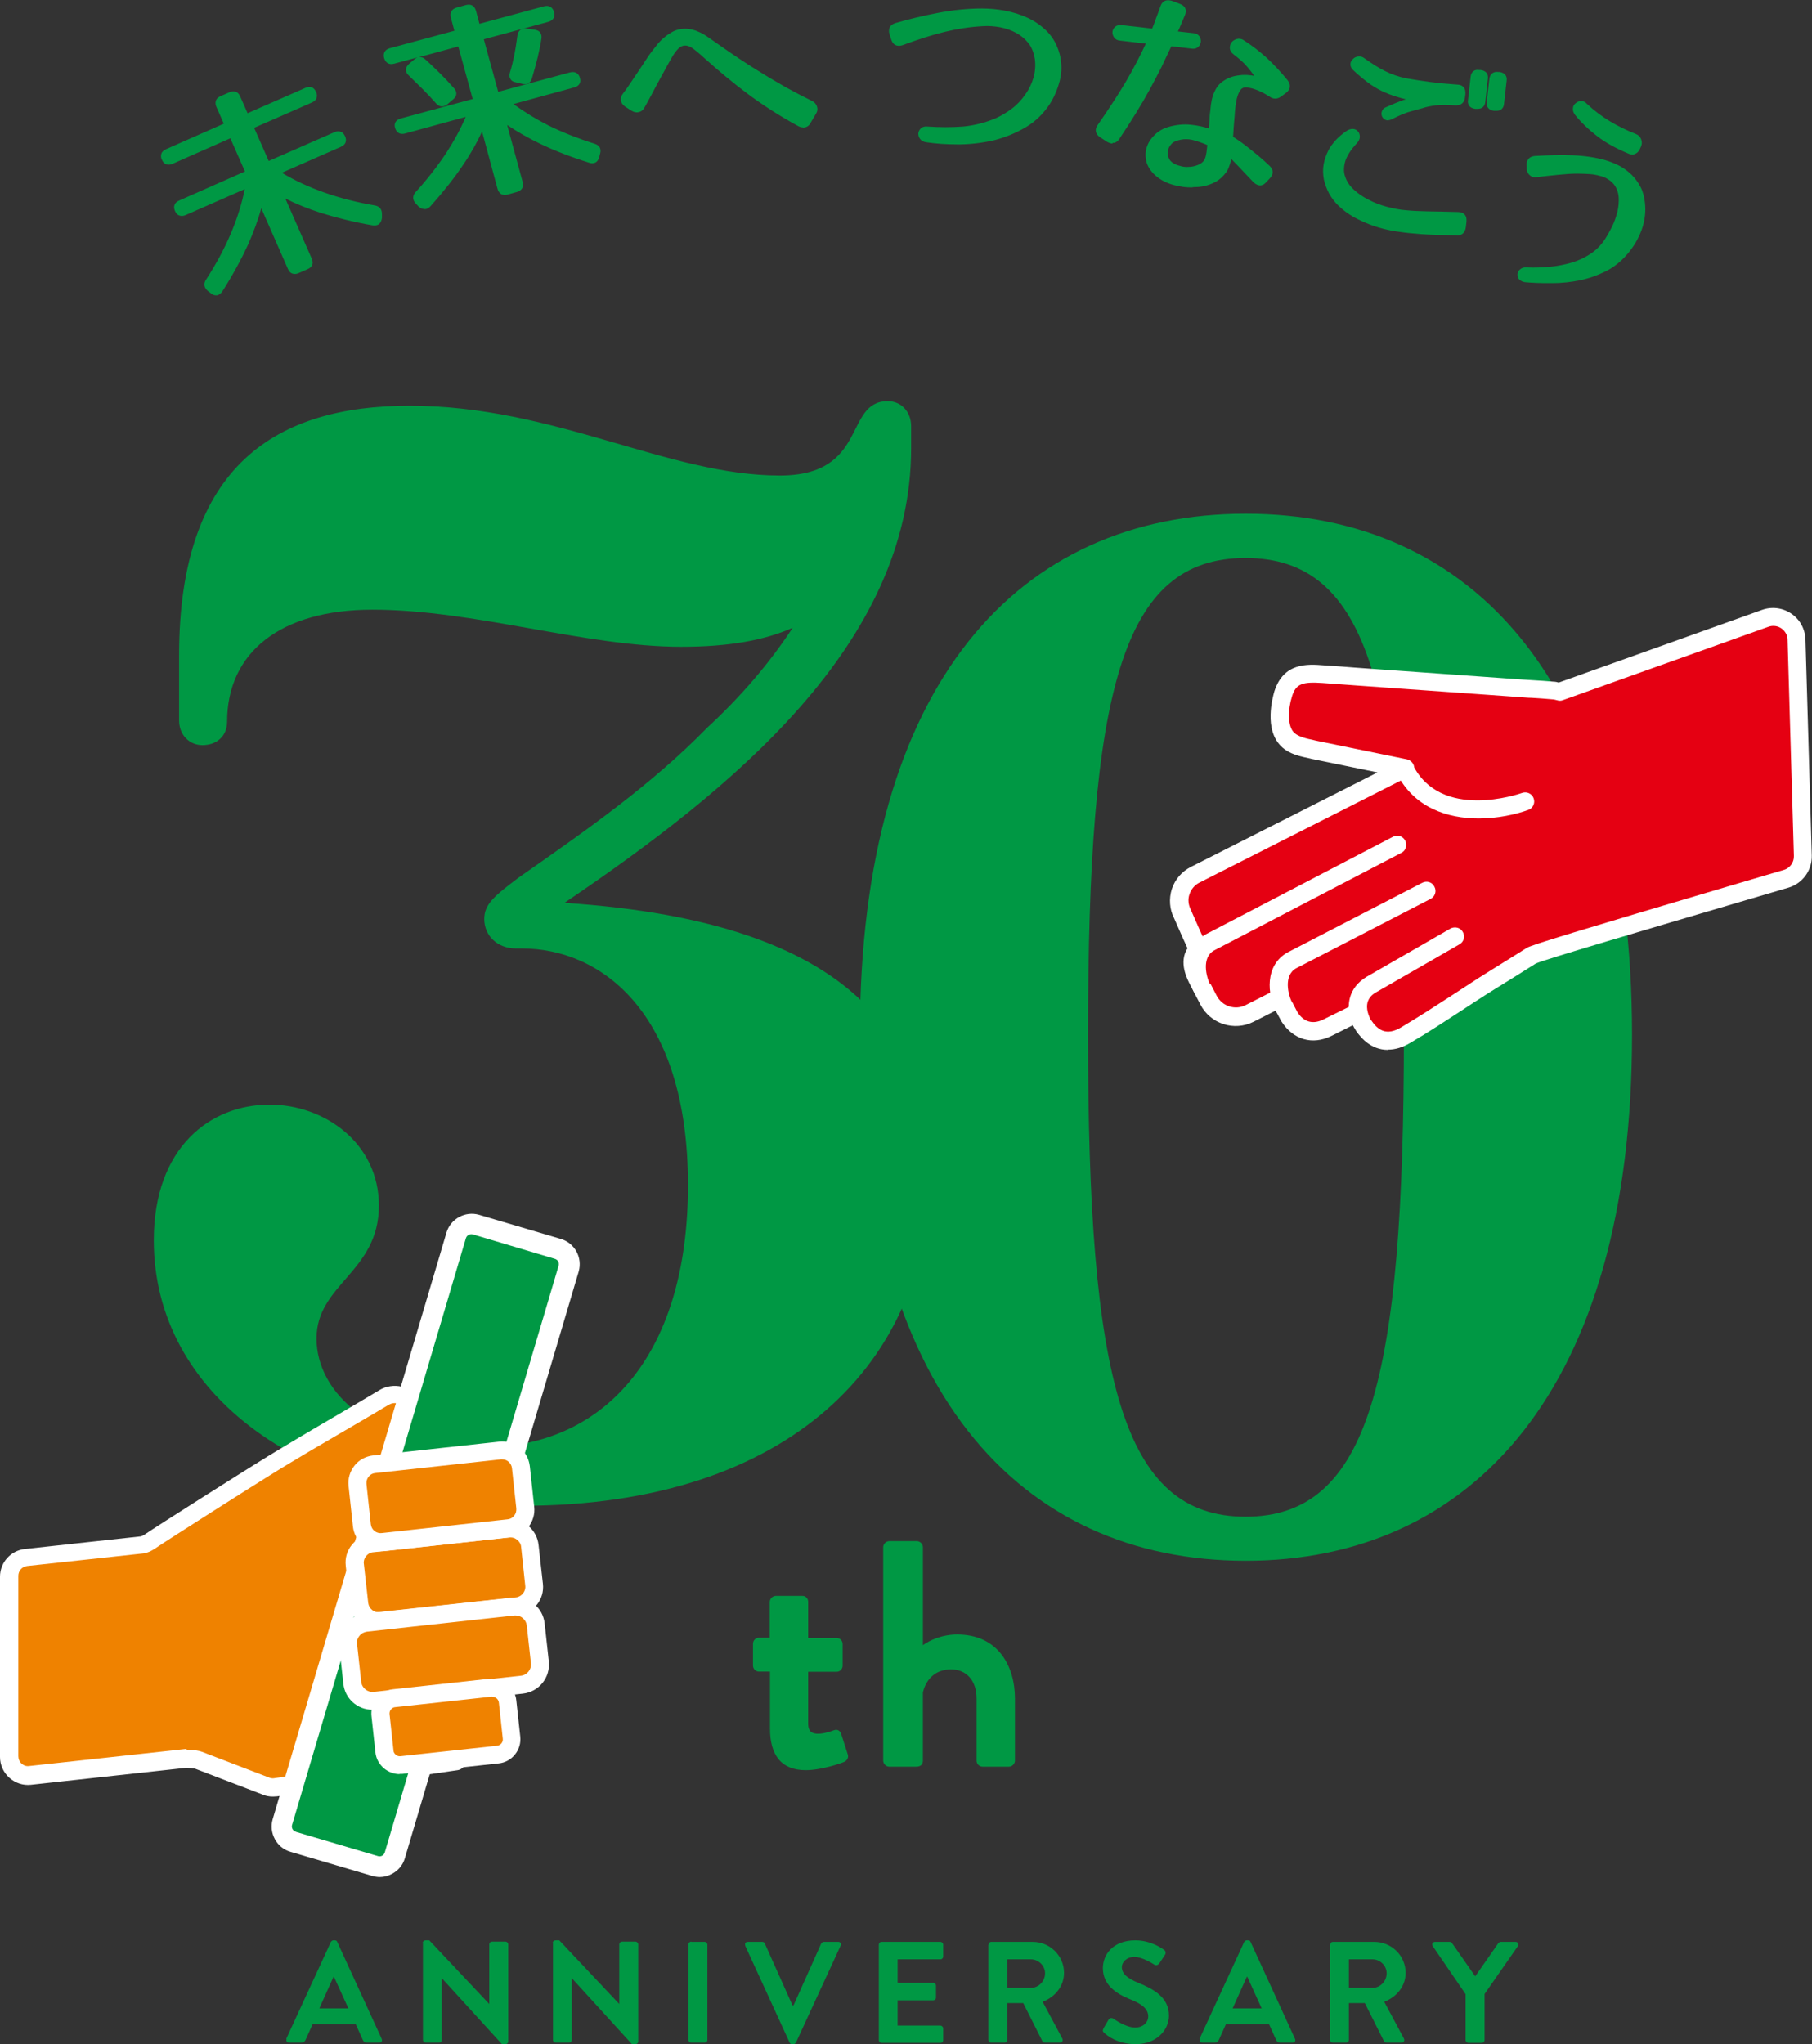 <?xml version="1.0" encoding="UTF-8"?>
<svg id="_レイヤー_2" data-name="レイヤー 2" xmlns="http://www.w3.org/2000/svg" width="83.07" height="93.71" viewBox="0 0 83.07 93.71">
  <rect x="0" y="0" width="83.07" height="93.71" fill="#333333" stroke="none"/>
  <defs>
    <style>
      .cls-1 {
        fill: #ef8200;
      }

      .cls-1, .cls-2, .cls-3, .cls-4 {
        stroke-width: 0px;
      }

      .cls-2 {
        fill: #009844;
      }

      .cls-3 {
        fill: #fff;
      }

      .cls-4 {
        fill: #e50012;
      }
    </style>
  </defs>
  <g id="_レイヤー_2-2" data-name="レイヤー 2">
    <g>
      <path class="cls-2" d="M25.89,41.39c13.56.89,16.69,6.44,16.69,12.62,0,8.22-6.21,15.02-18.66,15.02-10.04,0-16.87-5.13-16.87-12.17,0-4.27,2.6-6.22,5.31-6.22,2.51,0,5.01,1.76,5.01,4.63,0,3.05-2.86,3.59-2.86,6.09s2.6,4.99,7.64,4.99c5.37,0,9.39-4.02,9.39-12.02s-4.06-10.85-7.61-10.85h-.28c-.86,0-1.45-.6-1.45-1.35,0-.68.47-1.06,1.55-1.88,3.12-2.18,6.1-4.26,8.66-6.88,1.59-1.47,2.87-2.98,3.93-4.59-1.29.57-2.9.87-5.12.87-4.39,0-9.47-1.7-14.15-1.7-4.2,0-6.66,1.95-6.66,5.14,0,.65-.47,1.07-1.13,1.07-.6,0-1.07-.47-1.07-1.13v-2.99c0-8.75,4.51-11.44,10.56-11.44,6.67,0,11.84,3.2,16.98,3.2,4.08,0,2.92-3.41,4.95-3.41.6,0,1.07.47,1.07,1.15v1c0,9-8.23,15.66-15.88,20.84h0Z"/>
      <path class="cls-2" d="M39.42,47.44c0-16.23,7.37-23.89,17.69-23.89s17.71,7.65,17.71,23.89-7.34,24.11-17.71,24.11-17.69-7.83-17.69-24.11M64.36,47.44c0-15.79-1.58-21.86-7.26-21.86s-7.22,6.08-7.22,21.86,1.56,22.09,7.22,22.09,7.26-6.25,7.26-22.09"/>
      <path class="cls-4" d="M82.36,29.32c-.02-.73-.74-1.22-1.43-.98l-9.44,3.37c-.09-.03-.19-.05-.28-.06-.49-.05-.98-.07-1.46-.1-1.11-.08-2.23-.16-3.34-.24-1.19-.08-2.38-.17-3.58-.25-.72-.05-1.45-.1-2.18-.15-.87-.06-1.54-.03-1.83.91-.19.6-.3,1.59.2,2.08.3.3.79.38,1.19.46l4.19.86-9.61,4.87c-.66.34-.92,1.15-.58,1.81,0,0,.65,1.51.73,1.6-.43.41-.26.94.02,1.49l.44.85c.35.68,1.2.95,1.88.61l1.38-.7.44.84c.45.7,1.1.83,1.75.51l1.38-.68s.62,1.96,2.21,1.03c1.21-.71,2.36-1.5,3.54-2.25.59-.38,1.65-1.03,2.24-1.4.25-.16,6.3-1.93,11.67-3.52.47-.14.78-.57.76-1.06l-.29-9.91Z"/>
      <path class="cls-3" d="M63.63,48.13c-.19,0-.37-.03-.55-.1-.54-.21-.87-.67-1.06-1.03l-.98.49c-.87.43-1.75.18-2.29-.66l-.27-.5-1.01.51c-.89.45-1.98.1-2.44-.79l-.44-.85c-.18-.34-.56-1.08-.15-1.73-.11-.24-.3-.65-.62-1.39-.2-.39-.24-.87-.1-1.32.15-.45.46-.81.88-1.02l8.55-4.33c-1.23-.25-3-.62-3.02-.62l-.08-.02c-.42-.09-.95-.19-1.32-.56-.79-.78-.39-2.22-.31-2.51.42-1.33,1.52-1.26,2.26-1.2.5.03,1.01.07,1.51.11l7.58.54c.16.01.32.02.48.03.33.02.66.04.99.07.07,0,.15.02.22.04l9.32-3.33c.45-.16.94-.1,1.34.17.4.27.63.7.65,1.18l.29,9.91c.02.67-.42,1.28-1.06,1.47l-2.24.66c-4.21,1.24-8.99,2.65-9.35,2.82-.27.17-.69.43-1.1.69-.41.25-.82.51-1.11.69-.39.25-.78.5-1.17.76-.77.5-1.57,1.03-2.38,1.5-.35.21-.69.31-1.02.31M62.23,46.02c.06,0,.11.01.16.03.11.05.2.14.24.26.07.21.34.78.76.94.24.09.52.04.84-.15.79-.47,1.58-.98,2.35-1.48.39-.26.79-.51,1.18-.77.29-.19.71-.44,1.12-.7.41-.26.83-.51,1.12-.7.23-.14,2.35-.78,9.54-2.91l2.24-.66c.28-.08.47-.35.46-.64l-.29-9.91c0-.21-.11-.4-.28-.52s-.39-.15-.59-.08l-9.44,3.37c-.08.03-.17.03-.26,0-.08-.02-.15-.04-.21-.04-.32-.03-.64-.05-.96-.07-.16,0-.33-.02-.49-.03l-7.58-.54c-.5-.04-1.01-.07-1.51-.11-.9-.06-1.22.02-1.4.62-.19.6-.21,1.36.1,1.66.2.19.57.27.9.34l.08.02h0c.21.04.98.2,4.19.86.17.04.31.18.33.35.02.18-.07.35-.23.43l-9.61,4.87c-.22.11-.38.3-.46.54-.08.23-.05.48.06.7.29.67.62,1.41.7,1.55.12.17.11.4-.05.55-.15.14-.25.32.1,1l.44.85c.25.48.84.67,1.32.43l1.38-.7c.2-.1.45-.02.56.18l.44.84c.29.45.7.58,1.2.33l1.38-.68c.06-.03.12-.04.19-.04"/>
      <path class="cls-4" d="M58.89,46.19c-.33-.6-.49-1.7.34-2.16l6.16-3.18"/>
      <path class="cls-3" d="M58.89,46.61c-.15,0-.29-.08-.37-.22-.43-.78-.55-2.14.51-2.73l6.17-3.19c.21-.11.46-.03.56.18.11.2.03.46-.18.56l-6.16,3.18c-.59.33-.37,1.23-.17,1.59.11.2.04.46-.16.57-.06.04-.13.05-.2.05"/>
      <path class="cls-4" d="M62.56,47.08c-.4-.63-.52-1.47.3-1.95l3.84-2.21"/>
      <path class="cls-3" d="M62.56,47.5c-.14,0-.27-.07-.35-.19-.33-.51-.45-1.06-.33-1.54.1-.41.37-.75.77-.99l3.84-2.21c.2-.11.46-.05.57.15.12.2.05.46-.15.57l-3.84,2.21c-.21.12-.33.28-.38.47-.06.25.02.58.22.9.12.19.07.45-.13.58-.07.04-.15.07-.22.07"/>
      <path class="cls-4" d="M55.15,45.36c-.33-.6-.49-1.7.34-2.16l8.57-4.47"/>
      <path class="cls-3" d="M55.15,45.78c-.15,0-.29-.08-.37-.22-.43-.78-.56-2.14.5-2.73l8.58-4.47c.2-.11.46-.03.56.18.11.2.03.46-.18.56l-8.58,4.47c-.59.33-.36,1.23-.17,1.59.11.2.04.46-.16.57-.06.04-.13.05-.2.05"/>
      <path class="cls-4" d="M69.92,36.74s-4.06,1.45-5.52-1.5"/>
      <path class="cls-3" d="M67.79,37.52c-1.42,0-2.97-.48-3.77-2.09-.1-.21-.02-.46.19-.56.21-.1.46-.02.56.19,1.28,2.58,4.86,1.34,5.01,1.29.22-.08.46.04.53.25.08.22-.04.46-.25.53-.58.21-1.4.39-2.27.39"/>
      <path class="cls-2" d="M35.29,76.63h-.5c-.15,0-.27-.13-.27-.28v-.99c0-.16.12-.28.27-.28h.5v-1.64c0-.15.13-.28.28-.28h1.21c.15-.01.27.12.27.27v1.66h1.3c.16,0,.28.12.28.28v.99c0,.15-.12.28-.28.28h-1.3v2.37c0,.41.22.47.46.47.25,0,.56-.1.72-.16.16-.06.28.02.33.16l.3.93c.06.15-.02.3-.16.36-.07.04-1.03.38-1.76.38-1.14,0-1.64-.71-1.64-1.91v-2.6Z"/>
      <path class="cls-2" d="M40.49,70.93c0-.15.13-.28.28-.28h1.26c.15,0,.28.13.28.28v4.49c.3-.22.87-.49,1.57-.49,1.88,0,2.65,1.45,2.65,2.94v2.84c0,.15-.13.28-.28.28h-1.2c-.16,0-.28-.13-.28-.28v-2.85c0-.81-.46-1.33-1.17-1.33s-1.14.44-1.29,1.05v3.13c0,.16-.09.28-.31.28h-1.23c-.15,0-.28-.13-.28-.28v-9.79Z"/>
      <path class="cls-1" d="M21.33,74.51c-.04-1.7-.57-3.37-.16-5.14.14-.61.06-1.24-.11-1.85-.07-.25-.08-.47-.06-.68l-1.76.19.1-.06c.45-.27.6-.86.33-1.31l-.76-1.28c-.27-.45-.86-.6-1.31-.33-1.22.73-2.46,1.44-3.68,2.17-.63.37-1.25.75-1.87,1.13-.54.34-4.56,2.88-5.23,3.34-.09.06-.19.1-.3.12l-5.33.58c-.44.05-.77.42-.77.86v8.27c0,.52.45.92.96.86l7.17-.78s.44.02.55.07l3.09,1.19c.13.06.28.08.43.06l8.28-1.2c-.09-.19-.17-.39-.21-.62-.41-2.01.69-3.66.65-5.61"/>
      <path class="cls-3" d="M12.5,82.36c-.16,0-.33-.03-.48-.1l-3.08-1.18s-.22-.03-.39-.04l-7.13.78c-.36.04-.72-.08-.99-.32-.27-.24-.43-.59-.43-.95v-8.27c0-.65.49-1.2,1.14-1.27l5.33-.58s.07-.03.11-.05c.69-.47,4.76-3.04,5.25-3.34.62-.39,1.25-.76,1.88-1.14.52-.31,1.05-.62,1.58-.93.7-.41,1.4-.82,2.1-1.24.31-.19.68-.24,1.04-.16.36.09.66.31.84.62l.76,1.27c.2.33.24.72.15,1.07l.79-.09c.12-.01.24.03.33.11.09.08.13.2.13.33-.01.2,0,.37.05.54.21.78.25,1.44.11,2.05-.25,1.09-.13,2.14.01,3.26.07.58.14,1.17.16,1.77.02.9-.18,1.73-.38,2.53-.25,1.01-.49,1.96-.27,3.01.04.18.1.36.18.51.06.12.06.26,0,.38-.06.12-.18.2-.31.22l-8.28,1.2c-.06,0-.12.01-.17.01M8.54,80.21s.01,0,.02,0c.34.01.58.05.7.1l3.08,1.18c.08.03.15.04.22.03l7.77-1.12c-.02-.07-.03-.13-.05-.2-.25-1.23.02-2.32.28-3.37.19-.78.38-1.52.36-2.31-.01-.56-.08-1.11-.15-1.69-.14-1.14-.28-2.31,0-3.55.11-.47.08-1-.1-1.64-.03-.11-.05-.22-.07-.34l-1.31.14c-.2.02-.37-.1-.44-.28-.06-.18.01-.39.18-.49l.1-.06c.26-.15.34-.49.19-.74l-.76-1.28c-.07-.12-.19-.21-.33-.25-.14-.04-.29-.01-.41.06-.7.42-1.41.83-2.11,1.24-.52.31-1.05.61-1.57.92-.62.37-1.24.74-1.86,1.13-.63.39-4.56,2.88-5.22,3.33-.14.09-.29.16-.46.19l-5.36.58c-.23.03-.4.22-.4.45v8.27c0,.13.05.25.15.34.1.09.22.13.35.11l7.17-.78s.03,0,.05,0"/>
      <path class="cls-2" d="M13.44,84.43l3.76,1.11c.38.11.79-.1.9-.49l7.97-26.9c.11-.38-.11-.79-.49-.9l-3.76-1.11c-.38-.11-.79.1-.9.49l-7.97,26.9c-.11.38.11.79.49.9"/>
      <path class="cls-3" d="M17.41,86.05c-.11,0-.23-.02-.34-.05l-3.76-1.11c-.31-.09-.56-.3-.71-.58-.15-.28-.19-.6-.1-.91l7.97-26.9c.19-.63.86-.99,1.49-.81l3.76,1.11c.63.19.99.85.81,1.49l-7.97,26.9c-.09.31-.3.56-.58.71-.18.1-.37.15-.57.15M13.57,83.98l3.76,1.11c.07.02.13.01.19-.02s.1-.09.12-.15l7.97-26.9c.02-.06.01-.13-.02-.19-.03-.06-.09-.1-.15-.12l-3.76-1.12c-.13-.04-.28.04-.32.17l-7.97,26.9c-.02.07-.01.13.02.19.03.06.09.1.15.12"/>
      <path class="cls-1" d="M23.68,73.65l-6.24.68c-.49.05-.93-.3-.99-.79l-.2-1.79c-.05-.49.3-.93.79-.99l6.24-.68c.49-.05.93.3.99.79l.2,1.79c.05.49-.3.93-.79.99"/>
      <path class="cls-3" d="M17.34,74.74c-.3,0-.58-.1-.82-.29-.27-.22-.44-.53-.48-.88l-.19-1.79c-.04-.35.06-.69.28-.96.22-.27.53-.44.88-.48l6.24-.68c.35-.04.69.06.96.28.27.22.44.53.48.88l.2,1.79c.08.72-.44,1.36-1.16,1.44l-6.24.68s-.1,0-.14,0M23.39,70.48s-.04,0-.05,0l-6.24.68c-.13.01-.24.08-.32.18-.08.1-.12.23-.1.35l.2,1.79c.03.26.26.46.53.43l6.24-.68c.26-.03.46-.27.43-.53l-.19-1.79c-.01-.13-.08-.24-.18-.32-.09-.07-.19-.11-.3-.11M23.68,73.65h0,0Z"/>
      <path class="cls-1" d="M23.32,70.07l-5.77.63c-.47.05-.9-.29-.95-.77l-.2-1.85c-.05-.48.29-.9.77-.95l5.77-.63c.47-.05.9.29.95.77l.2,1.85c.05.48-.29.9-.77.95"/>
      <path class="cls-3" d="M17.45,71.12c-.64,0-1.2-.49-1.27-1.14l-.2-1.85c-.04-.34.06-.67.27-.94.21-.27.52-.43.86-.47l5.77-.63c.34-.04.67.06.94.27.27.21.43.52.47.86l.2,1.85c.04.34-.06.67-.27.94-.21.27-.52.43-.86.47l-5.77.63s-.09,0-.14,0M23.02,66.9s-.03,0-.05,0l-5.77.63c-.12.01-.23.07-.3.17-.08.09-.11.21-.1.33l.2,1.85c.03.25.25.43.5.4l5.77-.63h0c.12-.01.23-.07.3-.17.08-.09.11-.21.1-.33l-.2-1.85c-.03-.23-.22-.4-.45-.4"/>
      <path class="cls-1" d="M23.93,77.22l-6.75.74c-.51.06-.97-.31-1.02-.82l-.19-1.73c-.06-.51.31-.97.82-1.02l6.75-.73c.51-.06.97.31,1.02.82l.19,1.73c.06.51-.31.97-.82,1.02"/>
      <path class="cls-3" d="M17.07,78.38c-.68,0-1.26-.51-1.33-1.2l-.19-1.73c-.08-.73.45-1.4,1.19-1.48l6.75-.73c.36-.04.71.06.99.29.28.22.45.54.49.9l.19,1.73c.08.74-.45,1.4-1.19,1.48l-6.75.74s-.1,0-.15,0M23.64,74.06s-.04,0-.06,0l-6.75.74c-.14.02-.26.08-.35.19-.09.11-.13.24-.11.38l.19,1.73c.03.28.29.49.57.46l6.75-.74c.28-.03.49-.28.46-.57l-.19-1.73c-.03-.26-.25-.46-.51-.46"/>
      <path class="cls-1" d="M22.82,80.43l-4.42.48c-.39.04-.74-.24-.78-.63l-.18-1.66c-.04-.39.24-.74.63-.78l4.42-.48c.39-.04.74.24.78.63l.18,1.66c.04.39-.24.74-.63.78"/>
      <path class="cls-3" d="M18.32,81.33c-.25,0-.5-.09-.7-.25-.23-.19-.38-.45-.41-.75l-.18-1.66c-.03-.3.05-.59.24-.82.19-.23.45-.38.75-.41l4.42-.48c.3-.03.59.05.82.24.23.19.38.45.41.75l.18,1.66c.07.61-.38,1.17-.99,1.23l-4.42.48s-.08,0-.12,0M22.57,77.78s-.02,0-.03,0l-4.42.48c-.08,0-.15.05-.2.11-.05.06-.07.14-.06.22l.18,1.66c0,.08.05.15.11.2.06.05.14.07.22.06l4.42-.48c.16-.02.28-.16.26-.32l-.18-1.66c-.02-.15-.14-.26-.29-.26M22.82,80.43h0,0Z"/>
      <path class="cls-2" d="M13.12,93.47l2.05-4.45s.05-.07.11-.07h.07c.07,0,.09.03.11.07l2.04,4.45c.04.09-.01.17-.11.17h-.57c-.1,0-.15-.04-.19-.13l-.32-.71h-1.98l-.32.71c-.03.07-.09.13-.19.13h-.57c-.1,0-.15-.09-.11-.17M15.97,92.07l-.66-1.45h-.02l-.65,1.45h1.33Z"/>
      <path class="cls-2" d="M19.38,89.07c0-.07.06-.12.13-.12h.17l2.75,2.92h0v-2.73c0-.07.05-.13.13-.13h.61c.07,0,.13.06.13.13v4.45c0,.07-.06.12-.13.12h-.16l-2.76-3.03h0v2.84c0,.07-.05.12-.13.12h-.6c-.07,0-.13-.06-.13-.12v-4.45Z"/>
      <path class="cls-2" d="M25.34,89.07c0-.07.06-.12.13-.12h.17l2.75,2.92h0v-2.73c0-.07.05-.13.13-.13h.61c.07,0,.13.06.13.13v4.45c0,.07-.06.12-.13.12h-.16l-2.76-3.03h0v2.84c0,.07-.05.12-.13.12h-.6c-.07,0-.13-.06-.13-.12v-4.45Z"/>
      <path class="cls-2" d="M31.69,89.02h.61c.07,0,.13.06.13.13v4.37c0,.07-.06.12-.12.12h-.62c-.07,0-.13-.06-.13-.13v-4.37c0-.07.06-.13.13-.13Z"/>
      <path class="cls-2" d="M34.17,89.19c-.04-.09.01-.17.11-.17h.67c.06,0,.1.04.11.07l1.27,2.84h.05l1.27-2.84s.05-.07.11-.07h.67c.1,0,.15.09.11.17l-2.05,4.45s-.05.07-.11.07h-.07c-.06,0-.09-.03-.11-.07l-2.04-4.45Z"/>
      <path class="cls-2" d="M40.29,89.15c0-.07.05-.13.13-.13h2.69c.07,0,.13.06.13.13v.54c0,.07-.05.13-.13.13h-1.96v1.08h1.63c.07,0,.13.06.13.13v.55c0,.07-.06.12-.13.12h-1.63v1.16h1.96c.07,0,.13.06.13.13v.54c0,.07-.05.12-.13.12h-2.69c-.07,0-.13-.06-.13-.12v-4.37Z"/>
      <path class="cls-2" d="M45.32,89.15c0-.07.05-.13.13-.13h1.89c.79,0,1.44.63,1.44,1.42,0,.61-.4,1.1-.98,1.33l.9,1.68c.05.09,0,.19-.11.19h-.69c-.06,0-.09-.03-.11-.06l-.88-1.75h-.73v1.68c0,.07-.06.13-.13.13h-.61c-.07,0-.13-.06-.13-.13v-4.37ZM47.26,91.13c.35,0,.65-.3.65-.67,0-.35-.3-.64-.65-.64h-1.08v1.31h1.08Z"/>
      <path class="cls-2" d="M50.58,93l.24-.41c.05-.09.16-.09.22-.05.03.02.57.41,1,.41.34,0,.6-.22.6-.51,0-.34-.28-.57-.84-.79-.62-.25-1.24-.65-1.24-1.43,0-.59.44-1.27,1.49-1.27.67,0,1.19.34,1.32.44.07.04.09.15.04.22l-.25.38c-.05.08-.15.13-.23.08-.05-.03-.55-.36-.92-.36s-.58.25-.58.46c0,.31.24.52.78.74.64.26,1.38.64,1.38,1.49,0,.68-.59,1.31-1.52,1.31-.83,0-1.32-.39-1.45-.52-.06-.06-.09-.09-.03-.2"/>
      <path class="cls-2" d="M54.99,93.47l2.05-4.45s.05-.07.11-.07h.07c.07,0,.09.03.11.07l2.04,4.45c.04.09-.01.17-.11.17h-.57c-.1,0-.15-.04-.19-.13l-.32-.71h-1.98l-.32.71c-.03.07-.09.13-.19.13h-.57c-.1,0-.15-.09-.11-.17M57.84,92.07l-.66-1.45h-.02l-.65,1.45h1.33Z"/>
      <path class="cls-2" d="M60.98,89.15c0-.07.05-.13.13-.13h1.89c.79,0,1.44.63,1.44,1.42,0,.61-.4,1.1-.98,1.33l.9,1.68c.05.09,0,.19-.11.19h-.69c-.06,0-.09-.03-.11-.06l-.88-1.75h-.73v1.68c0,.07-.06.13-.13.13h-.61c-.07,0-.13-.06-.13-.13v-4.37ZM62.92,91.13c.35,0,.65-.3.65-.67,0-.35-.3-.64-.65-.64h-1.08v1.31h1.08Z"/>
      <path class="cls-2" d="M67.19,91.42l-1.51-2.21c-.05-.09,0-.19.11-.19h.67c.05,0,.09.03.11.06l1.06,1.52,1.06-1.52s.05-.06.11-.06h.68c.11,0,.16.11.11.19l-1.53,2.2v2.11c0,.07-.06.13-.13.13h-.61c-.07,0-.13-.06-.13-.13v-2.1Z"/>
      <path class="cls-2" d="M14.4,4.26c.07.15.02.27-.14.34l-2.75,1.21.76,1.73,3.11-1.37c.16-.07.27-.03.35.13.07.15.02.27-.14.34l-2.9,1.28c1.25.79,2.75,1.33,4.49,1.62.16.03.24.13.22.29v.16c-.02.18-.13.26-.32.23-.86-.15-1.64-.34-2.35-.57-.7-.22-1.34-.49-1.9-.8l1.34,3.04c.07.16.03.27-.13.35l-.41.18c-.16.07-.28.03-.35-.13l-1.35-3.07c-.15.63-.38,1.29-.69,1.96-.31.67-.69,1.38-1.16,2.11-.11.16-.23.18-.37.07l-.13-.1c-.13-.11-.15-.23-.06-.36.48-.74.87-1.48,1.18-2.21.31-.73.53-1.46.66-2.2l-2.9,1.28c-.16.07-.28.03-.35-.13-.07-.15-.02-.27.14-.34l3.11-1.37-.76-1.73-2.75,1.21c-.16.07-.28.03-.35-.14-.07-.15-.02-.27.14-.34l2.75-1.21-.38-.87c-.07-.16-.03-.28.13-.35l.41-.18c.16-.07.28-.03.35.13l.38.87,2.75-1.21c.16-.07.27-.03.35.13"/>
      <path class="cls-2" d="M9.9,13.54c-.08,0-.16-.03-.24-.1l-.13-.1c-.17-.14-.21-.33-.09-.51.48-.74.87-1.47,1.17-2.19.27-.65.48-1.31.61-1.97l-2.71,1.19c-.11.05-.21.05-.29.02-.09-.03-.15-.1-.2-.21-.09-.21-.02-.39.2-.48l3.01-1.33-.67-1.52-2.65,1.17c-.11.05-.21.05-.29.02-.09-.03-.15-.1-.2-.21-.05-.1-.05-.2-.02-.28.03-.09.11-.15.21-.2l2.65-1.17-.34-.77c-.05-.11-.05-.2-.02-.29.03-.09.1-.15.21-.2l.41-.18c.11-.05.21-.05.29-.02.09.03.15.1.2.21l.34.77,2.65-1.16c.22-.1.4-.03.49.19.05.1.05.2.02.28-.03.09-.11.15-.21.2l-2.65,1.16.67,1.52,3.01-1.32c.11-.05.2-.05.29-.02.09.03.15.1.2.21.05.1.05.2.02.28-.03.09-.11.15-.21.2l-2.71,1.19c1.2.72,2.64,1.22,4.27,1.5.22.04.33.19.32.41v.17c-.02.12-.06.21-.13.27-.07.06-.18.08-.31.06-.86-.15-1.66-.35-2.36-.57-.59-.19-1.14-.41-1.63-.66l1.21,2.75c.1.22.03.4-.19.49l-.41.18c-.11.05-.2.05-.29.02-.09-.03-.15-.1-.2-.21l-1.22-2.78c-.15.54-.36,1.1-.61,1.67-.31.67-.7,1.39-1.17,2.13-.07.11-.16.17-.25.19-.01,0-.03,0-.04,0M11.38,8.38s.05,0,.07.02c.03.03.05.07.04.11-.14.74-.36,1.49-.67,2.22-.31.73-.71,1.48-1.19,2.22-.06.09-.05.15.04.22l.13.1s.07.05.11.05c.04,0,.08-.05.1-.09.46-.73.85-1.44,1.15-2.1.3-.66.53-1.31.68-1.94.01-.05.05-.08.1-.08.05,0,.09.02.11.07l1.35,3.07c.02.05.05.08.08.09.03.01.07,0,.12-.02l.41-.18c.1-.05.12-.1.08-.2l-1.34-3.04s0-.09.03-.13c.03-.03.09-.04.13-.02.55.3,1.18.57,1.88.79.7.22,1.48.41,2.33.56.04,0,.1,0,.13-.02.03-.02.04-.07.04-.11v-.17c.02-.11-.02-.16-.12-.18-1.75-.29-3.27-.85-4.53-1.64-.03-.02-.05-.06-.05-.1,0-.04.03-.08.07-.09l2.9-1.28s.08-.04.1-.08c.01-.03,0-.06-.02-.11-.02-.04-.04-.08-.08-.1-.03-.01-.07,0-.12.02l-3.11,1.37c-.06.03-.12,0-.15-.06l-.76-1.73c-.02-.06,0-.12.06-.15l2.75-1.21s.08-.04.1-.08c.01-.03,0-.06-.02-.11-.05-.1-.1-.12-.2-.08l-2.75,1.21c-.06.02-.12,0-.15-.06l-.38-.87c-.02-.05-.05-.08-.08-.1-.03-.01-.07,0-.12.02l-.41.18c-.05.02-.08.05-.1.08-.01.03,0,.07.02.12l.38.87c.02.06,0,.12-.06.15l-2.75,1.21s-.08.04-.1.08c-.01.03,0,.06.02.11.02.05.05.08.08.1.03.01.07,0,.12-.02l2.75-1.21c.06-.03.12,0,.15.06l.76,1.73s.01.06,0,.08c-.01.03-.03.05-.06.06l-3.11,1.37c-.12.05-.12.11-.08.19.02.05.05.08.08.1.03.01.07,0,.12-.02l2.9-1.28s.03,0,.04,0"/>
      <path class="cls-2" d="M24.94.39c.17-.05.28.02.32.18.04.16-.02.27-.19.31l-3.07.83.71,2.63,3.39-.92c.17-.05.28.01.32.18.04.15-.02.25-.19.3l-3,.82c.54.42,1.14.8,1.8,1.12.66.32,1.37.61,2.14.85.17.05.23.16.18.32l-.04.15c-.05.18-.15.24-.32.19-.83-.26-1.57-.55-2.23-.87-.66-.32-1.24-.66-1.75-1.03l.79,2.91c.05.17-.02.28-.18.32l-.43.12c-.17.05-.28-.02-.32-.18l-.8-2.93c-.25.59-.58,1.19-.98,1.8-.41.61-.9,1.23-1.48,1.87-.12.14-.25.14-.37,0l-.11-.12c-.11-.12-.12-.25,0-.37.54-.6,1.01-1.2,1.41-1.82s.73-1.24.98-1.88l-3,.82c-.17.05-.28-.01-.32-.18-.04-.15.02-.25.19-.3l3.4-.92-.71-2.63-3.07.83c-.17.05-.28-.02-.32-.18-.04-.16.02-.27.19-.31l3.07-.83-.19-.7c-.05-.17.02-.28.18-.32l.43-.12c.17-.05.28.02.32.18l.19.7,3.07-.83ZM19.05,2.79c.13-.11.26-.11.37,0,.2.19.41.39.63.6.21.21.43.44.65.68.13.13.12.25-.02.38l-.26.22c-.13.11-.26.1-.37-.03-.19-.22-.39-.43-.61-.64-.21-.21-.43-.42-.64-.63-.13-.12-.13-.25,0-.37l.25-.22ZM24.48,1.48c.17.03.25.12.22.29-.04.27-.1.55-.17.84-.07.29-.16.61-.26.94-.05.17-.16.23-.32.19l-.29-.07c-.16-.04-.22-.14-.18-.31.08-.26.14-.53.2-.81.05-.28.1-.58.15-.9.03-.17.13-.25.3-.22l.36.05Z"/>
      <path class="cls-2" d="M19.43,9.58c-.09,0-.18-.05-.26-.13l-.11-.12c-.15-.16-.16-.35-.01-.52.54-.59,1.01-1.2,1.41-1.8.35-.54.65-1.09.89-1.65l-2.78.76c-.23.06-.39-.03-.46-.26-.06-.21.04-.37.27-.43l3.29-.89-.66-2.41-1.8.49c.11-.01.21.02.31.12.2.18.4.38.63.6.21.21.43.44.65.69.08.08.12.17.12.26,0,.1-.05.19-.15.27l-.26.22c-.18.15-.37.13-.52-.04-.19-.22-.39-.43-.6-.64-.21-.21-.43-.42-.64-.63-.09-.08-.14-.17-.14-.27s.05-.18.14-.27l.26-.22s0,0,0,0c.04-.03.08-.06.13-.08l-1.07.29c-.23.06-.39-.03-.46-.26-.06-.22.04-.39.26-.45l2.96-.8-.16-.6c-.03-.11-.02-.21.02-.29.05-.08.13-.14.24-.17l.43-.12c.23-.06.39.03.46.26l.16.6,2.96-.8c.11-.03.21-.02.29.02.08.05.14.13.17.24.03.11.02.2-.02.28-.05.08-.13.14-.24.17l-2.96.8.66,2.41,3.29-.89c.11-.03.21-.02.29.02.08.05.14.12.17.24.06.21-.04.37-.27.43l-2.78.76c.49.36,1.03.69,1.6.98.65.32,1.36.6,2.12.84.22.07.32.23.25.46l-.04.15c-.03.12-.09.21-.17.25-.08.04-.18.05-.29.01-.83-.26-1.58-.55-2.25-.87-.56-.27-1.06-.56-1.51-.86l.71,2.61c.03.11.02.21-.02.29-.05.08-.13.14-.24.17l-.43.12c-.11.03-.21.02-.29-.02-.08-.05-.14-.13-.17-.24l-.71-2.63c-.23.5-.52,1.02-.87,1.53-.41.61-.91,1.24-1.49,1.89-.08.09-.17.14-.27.14h0ZM21.53,5.08s.06.01.08.04c.03.03.04.07.02.11-.26.64-.59,1.28-.99,1.9-.4.61-.88,1.23-1.43,1.83-.07.08-.07.14,0,.22l.11.12s.06.06.1.06c.03,0,.07-.03.11-.07.58-.64,1.08-1.27,1.48-1.86s.73-1.2.97-1.78c.02-.04.06-.07.11-.07.05,0,.09.04.1.08l.79,2.93c.02.05.04.09.06.11.03.02.07.02.12,0l.43-.12c.05-.01.09-.04.11-.06.02-.03.02-.07,0-.12l-.79-2.91s0-.09.04-.12c.04-.03.09-.03.13,0,.49.36,1.08.71,1.73,1.02.65.32,1.4.61,2.22.86.04.01.09.02.12,0,.03-.02.05-.07.06-.11l.04-.15c.03-.11,0-.16-.1-.19-.77-.24-1.5-.53-2.16-.86-.66-.33-1.27-.71-1.82-1.13-.03-.03-.05-.07-.04-.11,0-.04.04-.07.08-.08l3-.82c.14-.04.13-.09.11-.16-.01-.05-.03-.09-.06-.1-.03-.02-.09,0-.12,0l-3.39.92s-.06,0-.08-.01-.04-.04-.05-.07l-.71-2.63s0-.06.01-.08c.01-.03.04-.04.07-.05l3.07-.83s.09-.03.11-.06c.01-.03.01-.06,0-.11-.01-.05-.04-.09-.06-.11-.03-.02-.07-.02-.12,0l-3.07.83c-.06.02-.12-.02-.14-.08l-.19-.7c-.03-.11-.08-.14-.19-.11l-.43.12c-.05.02-.09.04-.11.06-.02.03-.02.07,0,.12l.19.7c.02.06-.02.12-.08.14l-3.07.83c-.12.03-.13.09-.11.18.03.11.08.14.19.11l3.07-.83c.06-.02.12.02.14.08l.71,2.63s0,.06-.01.08c-.01.03-.04.04-.07.05l-3.39.92c-.14.04-.13.09-.11.16.03.11.08.13.19.1l3-.82s.02,0,.03,0M19.12,2.88l-.25.22s-.06.07-.06.1.04.08.07.11c.22.21.44.42.65.63.21.21.42.43.61.65.08.08.13.09.22.02l.26-.22s.07-.07.07-.11c0-.04-.03-.08-.06-.1-.22-.25-.44-.48-.65-.69-.22-.22-.42-.42-.62-.6-.08-.08-.14-.08-.23,0M24.94.39h0,0ZM24.04,3.86s-.08,0-.12-.02l-.29-.07c-.11-.02-.19-.07-.23-.15-.05-.08-.06-.18-.02-.3.08-.26.14-.52.2-.8.05-.27.1-.57.14-.89.02-.12.06-.21.14-.26.07-.06.17-.07.29-.06l.36.05c.12.02.21.06.26.14.05.07.07.17.05.28-.04.27-.1.55-.17.85-.07.29-.16.61-.26.95-.05.18-.17.28-.33.28M24.06,1.53s-.06,0-.08.02c-.03.02-.04.06-.05.11-.04.32-.09.62-.15.9-.05.28-.12.56-.2.82-.01.04-.02.09,0,.13.02.03.06.04.09.05l.29.07c.11.03.16,0,.19-.11.1-.33.19-.65.26-.94.07-.29.13-.57.17-.83,0-.05,0-.09-.01-.12-.02-.03-.07-.05-.12-.05l-.36-.05s-.03,0-.05,0"/>
      <path class="cls-2" d="M36.88,5.72c-.08.02-.15,0-.22-.03-.83-.45-1.6-.94-2.3-1.46-.7-.52-1.39-1.09-2.07-1.71-.17-.15-.32-.28-.45-.37-.13-.1-.26-.15-.38-.17-.12-.02-.24.01-.35.09-.11.08-.23.22-.36.42-.06.09-.14.23-.24.43-.11.2-.22.41-.35.64-.13.23-.25.47-.38.71s-.24.44-.34.61c-.04.08-.11.13-.19.15-.08.02-.16,0-.25-.06l-.28-.18c-.08-.06-.13-.12-.14-.2-.01-.08.01-.16.07-.24.1-.13.2-.27.3-.43.1-.15.21-.3.31-.45.11-.16.2-.3.28-.43.08-.12.16-.24.23-.35.07-.11.15-.21.23-.31.08-.1.17-.21.26-.33.15-.17.33-.33.54-.46.21-.13.45-.19.71-.18.14.01.27.04.39.09.12.05.23.1.34.16.1.07.2.13.3.2.05.03.09.06.14.09.05.03.09.06.13.09.34.24.69.48,1.03.71.34.23.69.45,1.05.67.36.22.72.44,1.1.65.38.21.78.42,1.19.62.08.04.13.1.16.18.03.08.02.17-.03.25l-.26.44c-.04.07-.1.12-.17.14"/>
      <path class="cls-2" d="M36.81,5.84c-.07,0-.14-.02-.2-.05-.83-.45-1.61-.95-2.31-1.47-.7-.52-1.39-1.1-2.07-1.71-.16-.15-.31-.27-.44-.37-.12-.09-.23-.14-.33-.15-.1-.01-.19.01-.28.07-.1.07-.21.2-.33.39-.05.09-.14.23-.24.42l-.35.64c-.13.23-.25.47-.38.71-.13.24-.24.45-.34.62-.06.11-.15.18-.26.2-.11.03-.23,0-.34-.07l-.28-.18c-.11-.08-.18-.17-.19-.28-.02-.11.01-.22.09-.32.1-.13.2-.27.3-.42l.31-.46c.11-.16.2-.3.28-.42.08-.12.16-.24.23-.35.07-.11.15-.21.23-.32.08-.1.17-.21.26-.33.16-.18.35-.35.57-.48.23-.15.49-.21.77-.19.15.01.3.05.43.1.13.05.25.11.35.17.11.07.21.14.31.21l.13.09s.09.07.14.1c.34.24.69.48,1.02.7.34.23.69.45,1.05.67.35.22.72.43,1.1.65.38.21.78.42,1.19.62.1.05.18.13.22.24.04.11.03.23-.04.34l-.26.44c-.05.1-.13.16-.24.19-.03,0-.07.01-.1.01M31.4,1.87s.05,0,.08,0c.14.02.28.08.43.19.14.1.29.23.46.38.68.61,1.37,1.18,2.06,1.7.69.52,1.46,1,2.28,1.45.05.03.1.03.15.02h0s.08-.04.1-.08l.26-.44c.03-.05.04-.1.02-.16-.02-.05-.05-.09-.11-.12-.41-.2-.81-.41-1.2-.62-.39-.21-.76-.43-1.11-.65-.36-.22-.71-.45-1.05-.67-.34-.22-.69-.46-1.03-.71-.04-.04-.08-.06-.13-.09l-.14-.09c-.09-.07-.19-.13-.29-.2-.09-.05-.2-.11-.32-.15-.11-.04-.23-.07-.36-.08-.23-.01-.45.04-.64.16-.2.13-.38.28-.52.44-.09.11-.18.22-.26.32-.08.1-.15.2-.22.3-.07.11-.15.22-.23.35-.08.12-.18.27-.28.43l-.31.46c-.1.15-.21.3-.31.43-.04.05-.05.1-.05.15,0,.05.04.09.1.13l.28.18c.08.05.13.05.16.04.05-.01.09-.04.12-.1.1-.17.21-.38.34-.61.13-.24.26-.48.38-.71l.35-.64c.11-.2.19-.34.25-.43.13-.22.26-.37.39-.45.11-.08.23-.12.35-.12"/>
      <path class="cls-2" d="M41.1,1.15c.62-.18,1.27-.33,1.95-.47.67-.13,1.34-.2,2-.2.34,0,.69.03,1.05.1.36.07.71.18,1.03.33.33.16.61.36.86.62.25.26.42.58.52.97.1.38.1.77.01,1.15-.09.38-.24.72-.44,1.03-.29.44-.65.79-1.07,1.05-.43.26-.89.45-1.39.58-.5.12-1.02.19-1.56.2-.54,0-1.07-.02-1.58-.1-.09-.01-.16-.05-.2-.1-.04-.06-.06-.11-.05-.17,0-.06.03-.11.08-.16.05-.05.12-.07.21-.06.59.05,1.15.04,1.68,0,.53-.05,1.04-.18,1.53-.39.26-.12.52-.27.76-.46.25-.19.46-.41.63-.66.18-.25.31-.52.4-.82.09-.3.11-.6.06-.92-.05-.3-.15-.56-.32-.77-.16-.21-.36-.37-.59-.5-.23-.13-.49-.22-.77-.27-.28-.05-.56-.07-.83-.05-.58.03-1.17.12-1.75.27-.59.14-1.24.35-1.95.61-.19.06-.31,0-.38-.18l-.08-.25c-.06-.19,0-.31.19-.37"/>
      <path class="cls-2" d="M43.89,6.62c-.49,0-.97-.03-1.44-.1-.12-.02-.21-.07-.27-.15-.06-.08-.08-.16-.08-.25,0-.09.05-.16.11-.23.07-.07.17-.1.29-.09.58.04,1.14.04,1.66,0,.52-.05,1.02-.18,1.49-.38.25-.11.5-.26.74-.44.24-.18.44-.4.61-.64.17-.24.3-.5.38-.78.08-.28.1-.57.06-.87-.05-.28-.14-.52-.29-.71-.15-.19-.34-.35-.56-.47-.22-.12-.47-.21-.74-.26-.27-.05-.54-.07-.8-.05-.57.03-1.16.12-1.74.26-.58.14-1.23.35-1.93.61-.12.04-.23.04-.32,0-.09-.04-.16-.13-.2-.25l-.08-.25c-.04-.12-.03-.23.01-.32.05-.09.13-.15.25-.19,0,0,0,0,0,0,.62-.18,1.28-.34,1.96-.47.67-.13,1.36-.2,2.02-.2h0c.34,0,.7.03,1.06.1.37.07.72.18,1.06.34.34.16.64.38.89.64.26.27.44.61.55,1.01.1.4.11.8.01,1.2-.1.39-.25.75-.45,1.07-.29.45-.67.82-1.11,1.08-.44.26-.92.46-1.42.59-.51.12-1.04.19-1.58.2-.05,0-.11,0-.16,0M42.47,6.03s-.08,0-.1.03c-.04.04-.04.07-.05.09,0,.03,0,.06.03.1.02.03.06.05.12.06.5.07,1.03.1,1.56.09.53,0,1.04-.07,1.53-.19.49-.12.95-.31,1.36-.56.41-.25.76-.59,1.04-1.01.19-.3.33-.63.42-1,.09-.36.09-.73,0-1.09-.1-.36-.26-.67-.49-.92-.24-.25-.51-.45-.83-.6-.32-.15-.66-.26-1-.32-.35-.06-.7-.1-1.02-.1h0c-.65,0-1.32.07-1.98.2-.67.13-1.32.29-1.94.46-.06.02-.1.05-.12.08-.02.03-.02.08,0,.15l.08.25c.02.06.05.1.08.12.04.02.09.02.15,0,.71-.26,1.37-.47,1.96-.61.59-.14,1.19-.23,1.77-.27.28-.02.57,0,.86.05.29.06.56.15.8.28.25.14.46.31.63.53.17.22.29.5.34.82.05.33.03.66-.06.96-.09.31-.23.59-.41.85-.18.26-.4.49-.66.68-.25.19-.52.35-.78.47-.49.21-1.02.35-1.56.4-.54.05-1.11.05-1.7,0,0,0-.02,0-.03,0"/>
      <path class="cls-2" d="M53.64,2.01c-.16.35-.32.69-.48,1.02-.17.34-.35.68-.54,1.03-.19.35-.4.71-.63,1.08-.23.37-.48.76-.76,1.18-.1.16-.24.19-.41.08l-.32-.21c-.16-.11-.19-.25-.07-.41.51-.72.94-1.39,1.3-2.01.36-.61.68-1.24.96-1.87l-1.34-.15c-.09-.01-.15-.04-.19-.1-.04-.06-.05-.11-.05-.18,0-.06.04-.12.09-.16.05-.05.12-.06.21-.05l1.49.17c.07-.17.14-.35.21-.53.07-.18.14-.37.21-.57.06-.19.19-.26.38-.18l.37.14c.19.07.24.2.16.38-.06.16-.13.31-.19.45-.06.15-.12.29-.19.42l.87.1c.09.01.15.04.19.1.04.06.05.11.04.18,0,.06-.04.12-.09.16-.05.05-.12.06-.2.05l-1.02-.12ZM58.66,4.34c-.14.1-.27.11-.41.01-.38-.24-.72-.38-1.02-.43-.18-.03-.33,0-.42.1-.1.1-.17.26-.23.48-.03.11-.05.23-.06.37-.02.14-.03.29-.04.45-.01.15-.02.31-.04.48-.01.17-.02.35-.03.54.06.03.14.08.26.16.12.08.25.18.41.3.15.12.32.25.5.4.18.15.36.31.54.48.14.13.14.27.01.41l-.18.19c-.13.14-.26.14-.41,0-.28-.3-.51-.55-.71-.75-.19-.2-.35-.37-.48-.49,0,.06-.01.12-.02.17,0,.06-.02.12-.03.17-.02.08-.05.15-.08.23-.03.08-.07.15-.11.23-.12.17-.26.3-.43.4-.17.09-.35.16-.55.2-.19.04-.39.05-.59.04-.2,0-.39-.04-.57-.07-.17-.03-.34-.09-.51-.17-.18-.08-.34-.2-.48-.34-.17-.18-.27-.36-.31-.56-.04-.2-.02-.39.04-.58.07-.18.18-.35.34-.49.16-.14.34-.25.56-.32.34-.1.67-.13,1-.09.33.04.64.11.92.21.02-.19.03-.37.04-.54,0-.17.02-.32.04-.46.01-.16.03-.3.06-.43.03-.13.07-.25.12-.36.06-.15.15-.27.26-.37.11-.09.23-.17.37-.22.13-.05.28-.09.43-.1.15-.02.3-.01.45,0,.07,0,.15.02.25.04.1.02.17.04.21.05-.13-.2-.28-.41-.46-.63-.18-.22-.4-.42-.66-.6-.08-.06-.13-.13-.13-.21,0-.08.01-.14.06-.19.04-.05.1-.09.17-.12.07-.02.15-.01.22.04.38.24.73.51,1.05.81.32.3.63.63.94,1.01.12.16.1.3-.05.42l-.23.17ZM55.49,6.59c-.25-.12-.52-.21-.79-.28-.28-.06-.56-.04-.85.07-.1.04-.18.1-.25.18-.07.08-.12.16-.15.26-.03.09-.04.19-.02.3.01.11.05.2.12.3.06.08.14.14.24.19.1.05.21.09.34.12.12.03.24.04.37.04.12,0,.24-.02.35-.05.11-.03.21-.08.29-.13.08-.06.15-.13.19-.21.05-.1.08-.22.1-.36l.05-.41Z"/>
      <path class="cls-2" d="M54.67,8.59s-.09,0-.14,0c-.21,0-.4-.04-.59-.08-.17-.03-.35-.09-.54-.18-.19-.09-.36-.21-.52-.37-.18-.19-.3-.4-.34-.62-.04-.22-.03-.43.05-.64.07-.2.2-.38.37-.54.17-.16.37-.27.6-.34.35-.1.7-.14,1.05-.1.29.03.56.09.81.17.01-.14.02-.27.03-.39,0-.17.02-.32.04-.47.01-.15.03-.3.06-.44.03-.14.07-.27.13-.39.07-.16.17-.3.29-.4.12-.1.25-.18.4-.24.14-.06.3-.09.46-.11.16-.02.32-.02.47,0,.06,0,.13.02.2.03-.09-.13-.19-.26-.3-.39-.17-.21-.39-.4-.64-.59-.11-.08-.17-.18-.18-.29,0-.1.02-.19.08-.27.06-.07.13-.12.23-.15.11-.03.22-.02.32.05.38.24.74.52,1.07.82.32.3.64.64.95,1.02.16.21.13.42-.06.57l-.23.17c-.17.13-.36.14-.54.01-.36-.23-.69-.37-.97-.41-.15-.03-.26,0-.33.07-.08.09-.15.23-.2.43-.02.1-.04.22-.06.35-.02.14-.03.29-.04.45l-.04.48c-.01.15-.02.3-.03.47.05.03.12.08.21.14.12.08.26.18.41.3s.32.25.5.4c.18.15.36.31.55.49.19.18.19.38.02.57l-.18.19c-.08.09-.17.14-.27.14-.1,0-.2-.05-.3-.14-.28-.3-.52-.55-.71-.75-.12-.12-.22-.23-.32-.33,0,.04-.01.09-.02.13-.02.08-.05.16-.08.24-.03.09-.07.17-.13.25-.13.18-.29.33-.47.43-.18.1-.38.17-.58.21-.16.03-.32.04-.48.04M54.34,5.93c-.24,0-.47.04-.71.1-.2.06-.37.16-.52.29-.14.13-.25.28-.31.45-.06.17-.07.34-.04.52.03.18.13.35.28.51.13.14.29.24.45.32.17.08.33.13.49.16.17.04.36.06.55.07.19.01.38,0,.57-.04.18-.03.35-.1.51-.18.16-.09.29-.21.39-.36.04-.06.07-.13.1-.2.03-.07.05-.15.07-.22.01-.05.02-.1.03-.15l.02-.17s.03-.08.07-.09c.04-.01.08,0,.11.03.13.13.29.29.48.49.19.2.43.45.71.75.03.03.08.07.14.08.03,0,.07-.02.11-.07l.18-.2c.09-.1.09-.16,0-.26-.18-.17-.36-.33-.54-.48-.18-.15-.34-.28-.49-.4-.15-.11-.29-.21-.4-.29-.14-.1-.21-.14-.24-.15-.04-.02-.07-.06-.06-.11,0-.19.02-.37.03-.54l.04-.48c.01-.16.03-.32.04-.45.02-.15.04-.27.06-.38.06-.24.15-.42.26-.53.12-.13.3-.17.52-.13.31.05.67.2,1.06.45.1.07.19.07.29,0l.23-.17c.1-.08.11-.15.03-.26-.3-.37-.61-.7-.93-.99-.31-.29-.66-.56-1.03-.79-.06-.04-.1-.03-.13-.02-.05.02-.09.04-.12.08-.03.03-.04.07-.03.12,0,.04.03.08.09.12.27.19.49.4.68.62.18.22.34.43.47.64.02.04.02.09,0,.12-.03.04-.07.05-.12.04-.04-.01-.11-.03-.21-.05-.09-.02-.17-.03-.24-.04-.14-.02-.28-.02-.43,0-.14.01-.27.05-.4.09-.12.05-.23.12-.34.2-.1.08-.18.19-.23.32-.05.11-.09.22-.11.34-.03.13-.05.26-.06.41-.02.14-.03.3-.04.46,0,.17-.02.35-.04.54,0,.03-.02.06-.05.08-.03.02-.07.02-.1.01-.27-.1-.57-.17-.89-.2-.08,0-.17-.01-.25-.01M58.66,4.34h0,0ZM54.47,7.87c-.12,0-.24-.01-.36-.04-.14-.03-.26-.07-.37-.13-.11-.06-.21-.13-.28-.22-.08-.11-.13-.23-.15-.35-.02-.12,0-.24.03-.35s.09-.21.17-.3c.08-.09.17-.16.28-.21.31-.12.62-.14.91-.07.28.06.56.16.82.28.04.02.07.07.06.11l-.05.42c-.02.15-.05.29-.11.4-.05.1-.13.19-.23.26-.09.06-.2.11-.32.15-.12.04-.25.05-.38.06h-.03M54.38,6.38c-.16,0-.33.03-.5.1-.08.03-.15.08-.2.15-.06.07-.1.14-.12.22-.03.08-.03.16-.02.25.01.09.05.17.1.25.05.06.12.12.2.16.09.05.19.08.31.11.11.03.23.04.34.03.11,0,.22-.02.32-.05.1-.03.19-.07.26-.12.07-.05.12-.1.15-.17.05-.09.07-.2.09-.32l.04-.34c-.23-.1-.46-.18-.7-.24-.09-.02-.19-.03-.28-.03M51,6.58c-.08,0-.16-.03-.25-.08l-.32-.21c-.11-.07-.17-.16-.19-.26-.02-.1.01-.2.09-.31.5-.72.94-1.39,1.3-2,.33-.57.63-1.14.9-1.72l-1.19-.14c-.12-.01-.21-.06-.27-.15-.05-.08-.08-.16-.07-.25.01-.09.05-.17.12-.23.08-.07.18-.09.3-.08l1.4.16c.06-.15.12-.3.17-.45.07-.18.14-.37.21-.57.04-.12.11-.21.2-.25.09-.04.2-.04.33,0l.37.14c.12.05.21.12.24.21.04.09.03.2-.02.31-.06.15-.13.3-.19.45-.04.1-.08.19-.13.29l.72.08c.12.01.21.06.27.15.05.08.07.16.06.25-.01.09-.05.17-.12.23-.05.05-.14.1-.29.08l-.94-.11c-.15.32-.3.64-.45.95-.17.34-.35.68-.54,1.03-.19.35-.4.71-.63,1.08-.22.36-.48.76-.76,1.18-.06.1-.15.17-.24.19-.02,0-.05,0-.07,0M51.36,1.36c-.06,0-.08.02-.09.03-.03.03-.05.06-.05.09,0,.04,0,.07.03.1,0,.01.03.04.12.05l1.34.15s.07.02.08.05.02.07,0,.1c-.28.63-.61,1.26-.97,1.88-.36.61-.8,1.29-1.31,2.01-.04.06-.06.11-.05.14,0,.04.04.07.09.11l.32.21c.06.04.11.05.15.05.04,0,.07-.04.11-.09.29-.42.54-.82.76-1.18.23-.37.44-.73.62-1.07.19-.35.37-.69.54-1.02.17-.34.33-.68.48-1.02.02-.04.06-.07.11-.06l1.02.12c.08,0,.11-.02.12-.03.03-.03.05-.06.05-.09,0-.04,0-.07-.03-.11-.02-.03-.05-.04-.11-.05l-.87-.1s-.07-.02-.08-.05c-.02-.03-.02-.07,0-.1.06-.14.12-.28.18-.42.06-.15.13-.3.19-.45.03-.06.03-.11.02-.14-.02-.04-.08-.07-.12-.09l-.36-.14s-.11-.04-.16-.01c-.03.02-.06.06-.08.13-.08.2-.15.4-.21.58-.07.18-.14.36-.21.54-.02.05-.07.07-.11.07l-1.49-.17s-.03,0-.04,0"/>
      <path class="cls-2" d="M67.09,10.4c-.02.19-.13.28-.31.28-.27-.01-.51-.02-.73-.02-.22,0-.43-.01-.61-.02-.19-.01-.37-.02-.54-.04-.17-.01-.34-.03-.51-.05-.26-.03-.52-.07-.78-.13-.26-.06-.52-.14-.78-.23-.26-.1-.5-.21-.74-.35-.24-.13-.45-.3-.65-.49-.17-.16-.31-.34-.42-.54-.11-.2-.18-.4-.22-.62-.04-.21-.05-.43-.01-.65.03-.22.11-.43.22-.63.08-.14.18-.28.31-.42.12-.14.28-.27.47-.41.08-.06.15-.08.22-.08.07,0,.13.03.17.07.04.04.06.1.06.17,0,.07-.04.14-.1.21-.29.31-.48.61-.56.88-.08.27-.08.53,0,.77.07.24.21.45.41.63.2.18.44.35.71.49.27.14.56.25.88.34.31.08.62.14.92.16.3.03.63.04.99.05.36,0,.82.02,1.38.03.21,0,.3.11.28.31l-.03.26ZM67.05,4.47c-.02.19-.13.27-.32.26-.38-.02-.69-.02-.92.01-.23.03-.44.07-.63.13-.09.03-.26.07-.51.13s-.55.19-.91.37c-.07.04-.13.05-.18.02-.05-.02-.09-.06-.11-.1-.02-.04-.02-.1,0-.15.02-.06.06-.1.14-.13.31-.14.58-.25.8-.33.23-.08.38-.13.45-.15-.28-.06-.54-.12-.78-.19-.24-.07-.46-.16-.68-.27-.22-.11-.43-.24-.64-.39-.21-.15-.43-.34-.66-.56-.06-.06-.08-.12-.08-.18,0-.06.03-.11.08-.16.05-.04.11-.07.17-.08.07,0,.14.01.2.06.33.25.65.44.97.6.31.15.64.26.98.33.35.06.72.12,1.11.17.4.05.81.09,1.25.12.2,0,.29.12.27.32l-.02.15ZM67.97,4.66c-.02.16-.11.23-.29.21h-.06c-.17-.03-.24-.12-.22-.28l.12-1.07c.02-.16.11-.23.28-.21h.06c.17.03.25.12.23.28l-.12,1.07ZM68.84,4.76c-.02.16-.11.23-.28.21h-.06c-.17-.03-.25-.12-.23-.28l.12-1.07c.02-.16.11-.23.29-.21h.06c.17.02.24.12.22.28l-.12,1.07Z"/>
      <path class="cls-2" d="M66.78,10.79h0c-.27,0-.51-.02-.73-.02-.22,0-.43-.01-.62-.02-.19-.01-.37-.02-.54-.04-.17-.01-.34-.03-.51-.05-.26-.03-.53-.07-.79-.13-.27-.06-.54-.14-.8-.24-.26-.1-.51-.22-.75-.35-.24-.14-.47-.31-.67-.5-.18-.17-.32-.36-.44-.57-.11-.21-.19-.43-.24-.65-.04-.23-.05-.46-.01-.68.04-.23.12-.45.23-.67.08-.15.19-.29.32-.44.13-.14.29-.28.49-.42.1-.07.2-.1.29-.1.1,0,.18.04.24.11.06.06.09.15.09.25,0,.1-.05.2-.13.29-.28.3-.46.58-.54.84-.07.25-.08.49,0,.7.07.22.2.41.38.58.19.18.42.34.68.47.26.14.55.25.85.33.31.08.61.14.9.16.29.03.62.04.98.05.36,0,.82.02,1.38.03.14,0,.24.04.31.12.07.08.09.18.08.32l-.03.26c-.03.24-.18.38-.42.38M61.99,6.13s-.09.02-.14.06c-.18.13-.34.26-.45.39-.12.13-.22.26-.29.4-.11.19-.18.39-.21.59-.03.2-.03.41.01.61.04.2.11.4.21.59.1.19.24.36.4.51.19.19.4.34.62.47.23.13.48.25.72.34.25.09.51.17.77.23.26.06.52.1.77.13.17.02.33.03.5.05.17.01.35.02.54.04.19.01.39.02.61.02.22,0,.47.01.73.02h0c.13,0,.18-.05.2-.18h0s.03-.26.03-.26c0-.05,0-.11-.03-.15-.03-.04-.1-.04-.15-.04-.56,0-1.02-.02-1.38-.03-.36,0-.7-.03-.99-.05-.3-.03-.61-.08-.93-.17-.32-.09-.62-.2-.9-.35-.28-.14-.52-.31-.73-.51-.21-.2-.36-.43-.44-.68-.08-.26-.08-.54,0-.83.08-.29.28-.6.59-.93.05-.05.07-.1.07-.14,0-.06-.02-.09-.03-.1-.02-.02-.05-.04-.1-.04h0M63.64,5.52s-.07,0-.11-.02c-.08-.03-.14-.09-.17-.16-.03-.07-.04-.15-.01-.23.03-.09.09-.16.2-.2.31-.14.58-.25.81-.33.03,0,.05-.02.08-.03-.14-.03-.27-.07-.4-.11-.24-.07-.47-.16-.7-.27-.22-.11-.44-.24-.65-.4-.21-.16-.44-.35-.67-.57-.08-.08-.12-.18-.11-.27,0-.09.05-.16.12-.23.06-.06.14-.1.24-.11.1-.01.19.01.28.08.33.24.65.44.95.59.3.15.62.26.96.33.35.06.72.12,1.1.17.39.05.81.09,1.25.12.13,0,.23.05.29.12.07.08.09.19.08.32l-.02.15c-.03.25-.19.37-.44.36-.37-.02-.67-.02-.9,0-.23.03-.43.07-.61.13-.1.03-.27.07-.51.14-.24.06-.53.18-.88.36-.06.03-.12.05-.17.05M62.31,2.82s-.01,0-.02,0c-.05,0-.08.02-.11.05-.03.03-.04.05-.05.09,0,0,0,.04.05.09.22.21.44.4.64.55.2.15.41.28.62.38.21.1.43.19.66.26.23.07.49.14.77.19.05.01.09.05.09.1,0,.05-.03.1-.08.11-.07.02-.22.07-.45.15-.22.07-.49.18-.79.32-.05.02-.07.04-.08.06-.01.05,0,.07,0,.07,0,.01.02.03.05.05.03.01.06,0,.09-.02.37-.19.68-.32.93-.38.24-.06.41-.1.5-.13.19-.06.41-.1.65-.13.24-.03.55-.03.94-.01.14,0,.19-.03.21-.16h0s.02-.15.02-.15c0-.05,0-.12-.03-.15-.02-.03-.07-.04-.14-.05-.44-.03-.87-.07-1.26-.12-.39-.05-.76-.11-1.12-.17-.35-.07-.69-.19-1.01-.34-.32-.15-.65-.36-.98-.61-.04-.02-.07-.04-.11-.04M68.61,5.08s-.04,0-.06,0h-.06c-.24-.03-.36-.18-.33-.4l.12-1.07c.03-.22.18-.34.41-.31h.06c.11.02.2.06.26.13.05.07.08.16.06.27l-.12,1.07c-.02.2-.15.31-.34.31M68.62,3.52c-.09,0-.11.04-.12.12l-.12,1.07c0,.09,0,.13.14.15h.06c.12.02.15-.02.16-.11l.12-1.07s0-.08-.02-.1c-.02-.03-.07-.04-.11-.04h-.06s-.03,0-.04,0M68.84,4.76h0,0ZM67.74,4.99s-.04,0-.06,0h-.06c-.12-.02-.2-.06-.26-.13-.05-.07-.08-.16-.06-.27l.12-1.07c.01-.11.05-.19.12-.25.07-.06.16-.08.28-.06h.06c.24.03.36.18.33.4l-.12,1.07c-.02.2-.15.31-.34.31M67.75,3.42s-.06,0-.08.02c-.02.02-.03.05-.04.1l-.12,1.07s0,.08.02.1c.02.03.07.04.11.04h.06c.13.02.16-.02.17-.11l.12-1.07c0-.09,0-.13-.14-.15h-.06s-.03,0-.04,0M67.97,4.66h0,0Z"/>
      <path class="cls-2" d="M70.07,7.58c0-.09.02-.17.07-.23.05-.06.13-.1.22-.1.66-.04,1.24-.05,1.74-.03.5.02.98.09,1.45.22.22.06.43.15.62.25.2.11.38.24.53.39.16.15.29.33.39.53.1.2.16.42.19.67.04.4,0,.81-.15,1.21-.14.4-.36.77-.67,1.12-.27.31-.59.56-.95.73-.36.18-.74.31-1.14.39-.4.08-.81.13-1.22.13-.42,0-.82,0-1.21-.04-.08-.01-.15-.04-.2-.08-.05-.05-.07-.1-.07-.17,0-.07.04-.12.09-.16.06-.04.13-.06.21-.05.35.02.71,0,1.07-.03.36-.03.7-.1,1.02-.2.32-.1.62-.24.89-.41.27-.18.5-.41.69-.69.12-.19.24-.39.34-.62.11-.23.19-.46.24-.69.05-.23.08-.46.06-.68-.01-.22-.08-.42-.19-.59-.09-.14-.21-.25-.34-.33-.13-.08-.27-.15-.43-.19-.16-.04-.32-.07-.48-.08-.17-.01-.33-.02-.49-.02-.29,0-.6.01-.93.05-.33.03-.67.07-1.02.11-.09.01-.17,0-.24-.06-.06-.05-.1-.12-.11-.21v-.14ZM75.07,6.79c-.04.08-.09.13-.16.16-.07.03-.14.02-.21-.01-.55-.23-1.01-.49-1.4-.78-.39-.29-.72-.61-1-.96-.05-.07-.08-.14-.08-.22,0-.07.03-.13.09-.18.13-.1.25-.09.36.02.35.32.7.59,1.06.81.36.22.77.42,1.24.61.08.04.14.1.17.18.03.08.03.16-.01.24l-.06.13Z"/>
      <path class="cls-2" d="M70.98,12.98c-.36,0-.71-.01-1.04-.04-.11-.01-.2-.05-.27-.11-.08-.07-.11-.16-.1-.26,0-.1.06-.18.14-.24.08-.06.17-.08.29-.07.35.02.7,0,1.05-.03.35-.03.68-.1,1-.19.31-.09.6-.23.86-.4.26-.17.48-.39.66-.66.12-.18.23-.39.34-.6.1-.21.18-.44.24-.67.05-.22.07-.44.06-.65-.01-.2-.07-.38-.17-.54-.08-.12-.19-.22-.3-.29-.12-.08-.26-.14-.4-.17-.15-.04-.3-.07-.46-.08-.19-.01-.38-.02-.57-.02-.26,0-.55.02-.84.05-.33.03-.67.07-1.01.11-.12.02-.23,0-.32-.08-.09-.07-.14-.17-.15-.29v-.15c-.02-.12.01-.22.08-.31.07-.09.17-.13.3-.14.66-.04,1.25-.05,1.75-.03.51.02,1,.09,1.47.22.23.07.44.15.65.26.21.11.39.25.56.41.16.16.3.35.41.56.11.21.17.45.2.71.05.42,0,.84-.15,1.26-.15.41-.38.8-.69,1.15-.28.32-.61.58-.98.76-.37.18-.76.32-1.16.4-.4.08-.82.13-1.24.13-.06,0-.12,0-.18,0M69.96,12.47c-.05,0-.09.01-.12.03-.03.02-.04.05-.05.08,0,.03,0,.05.03.07.03.03.08.05.14.06.37.03.78.05,1.19.04.41,0,.81-.05,1.2-.13.39-.08.76-.21,1.11-.38.34-.17.65-.41.92-.71.29-.33.51-.69.65-1.08.14-.38.18-.77.14-1.16-.03-.24-.09-.45-.18-.64-.1-.19-.22-.36-.37-.5-.15-.15-.32-.27-.51-.37-.19-.1-.39-.18-.6-.25-.45-.13-.93-.2-1.42-.21-.49-.02-1.07,0-1.73.03-.09,0-.12.04-.14.06-.03.04-.05.09-.04.15h0s0,.15,0,.15c0,.06.03.1.07.14.04.03.09.04.15.04.35-.04.69-.08,1.02-.11.33-.03.65-.05.95-.05.16,0,.33,0,.5.02.17.01.34.04.5.08.17.05.32.11.46.2.14.09.27.21.37.36.12.19.19.41.21.65.01.23,0,.47-.07.71-.06.24-.14.48-.25.71-.11.23-.23.44-.35.63-.2.29-.44.54-.72.72-.28.18-.59.32-.92.43-.33.1-.68.17-1.04.2-.36.03-.72.04-1.08.03,0,0-.02,0-.02,0M74.82,7.08c-.06,0-.11-.01-.17-.04-.55-.23-1.03-.49-1.42-.79s-.74-.63-1.02-.98c-.07-.09-.11-.19-.1-.29,0-.11.05-.2.14-.26.17-.13.36-.12.5.04.33.31.68.57,1.04.79.36.22.77.42,1.22.6.12.05.19.13.23.24.04.11.04.22-.01.33l-.06.13s0,0,0,0c-.05.1-.12.17-.22.21-.04.02-.09.03-.13.03M72.48,4.85s-.07.02-.11.05c-.03.02-.05.05-.05.09,0,.05.02.1.06.15.27.33.6.65.98.94.38.29.84.54,1.38.77.05.02.09.03.13,0,.04-.02.07-.05.1-.1l.06-.12c.03-.06.03-.11,0-.16-.02-.05-.06-.09-.11-.12-.46-.18-.89-.39-1.25-.61-.36-.22-.73-.5-1.08-.82-.04-.04-.07-.06-.11-.06M75.07,6.79h0,0Z"/>
    </g>
  </g>
</svg>